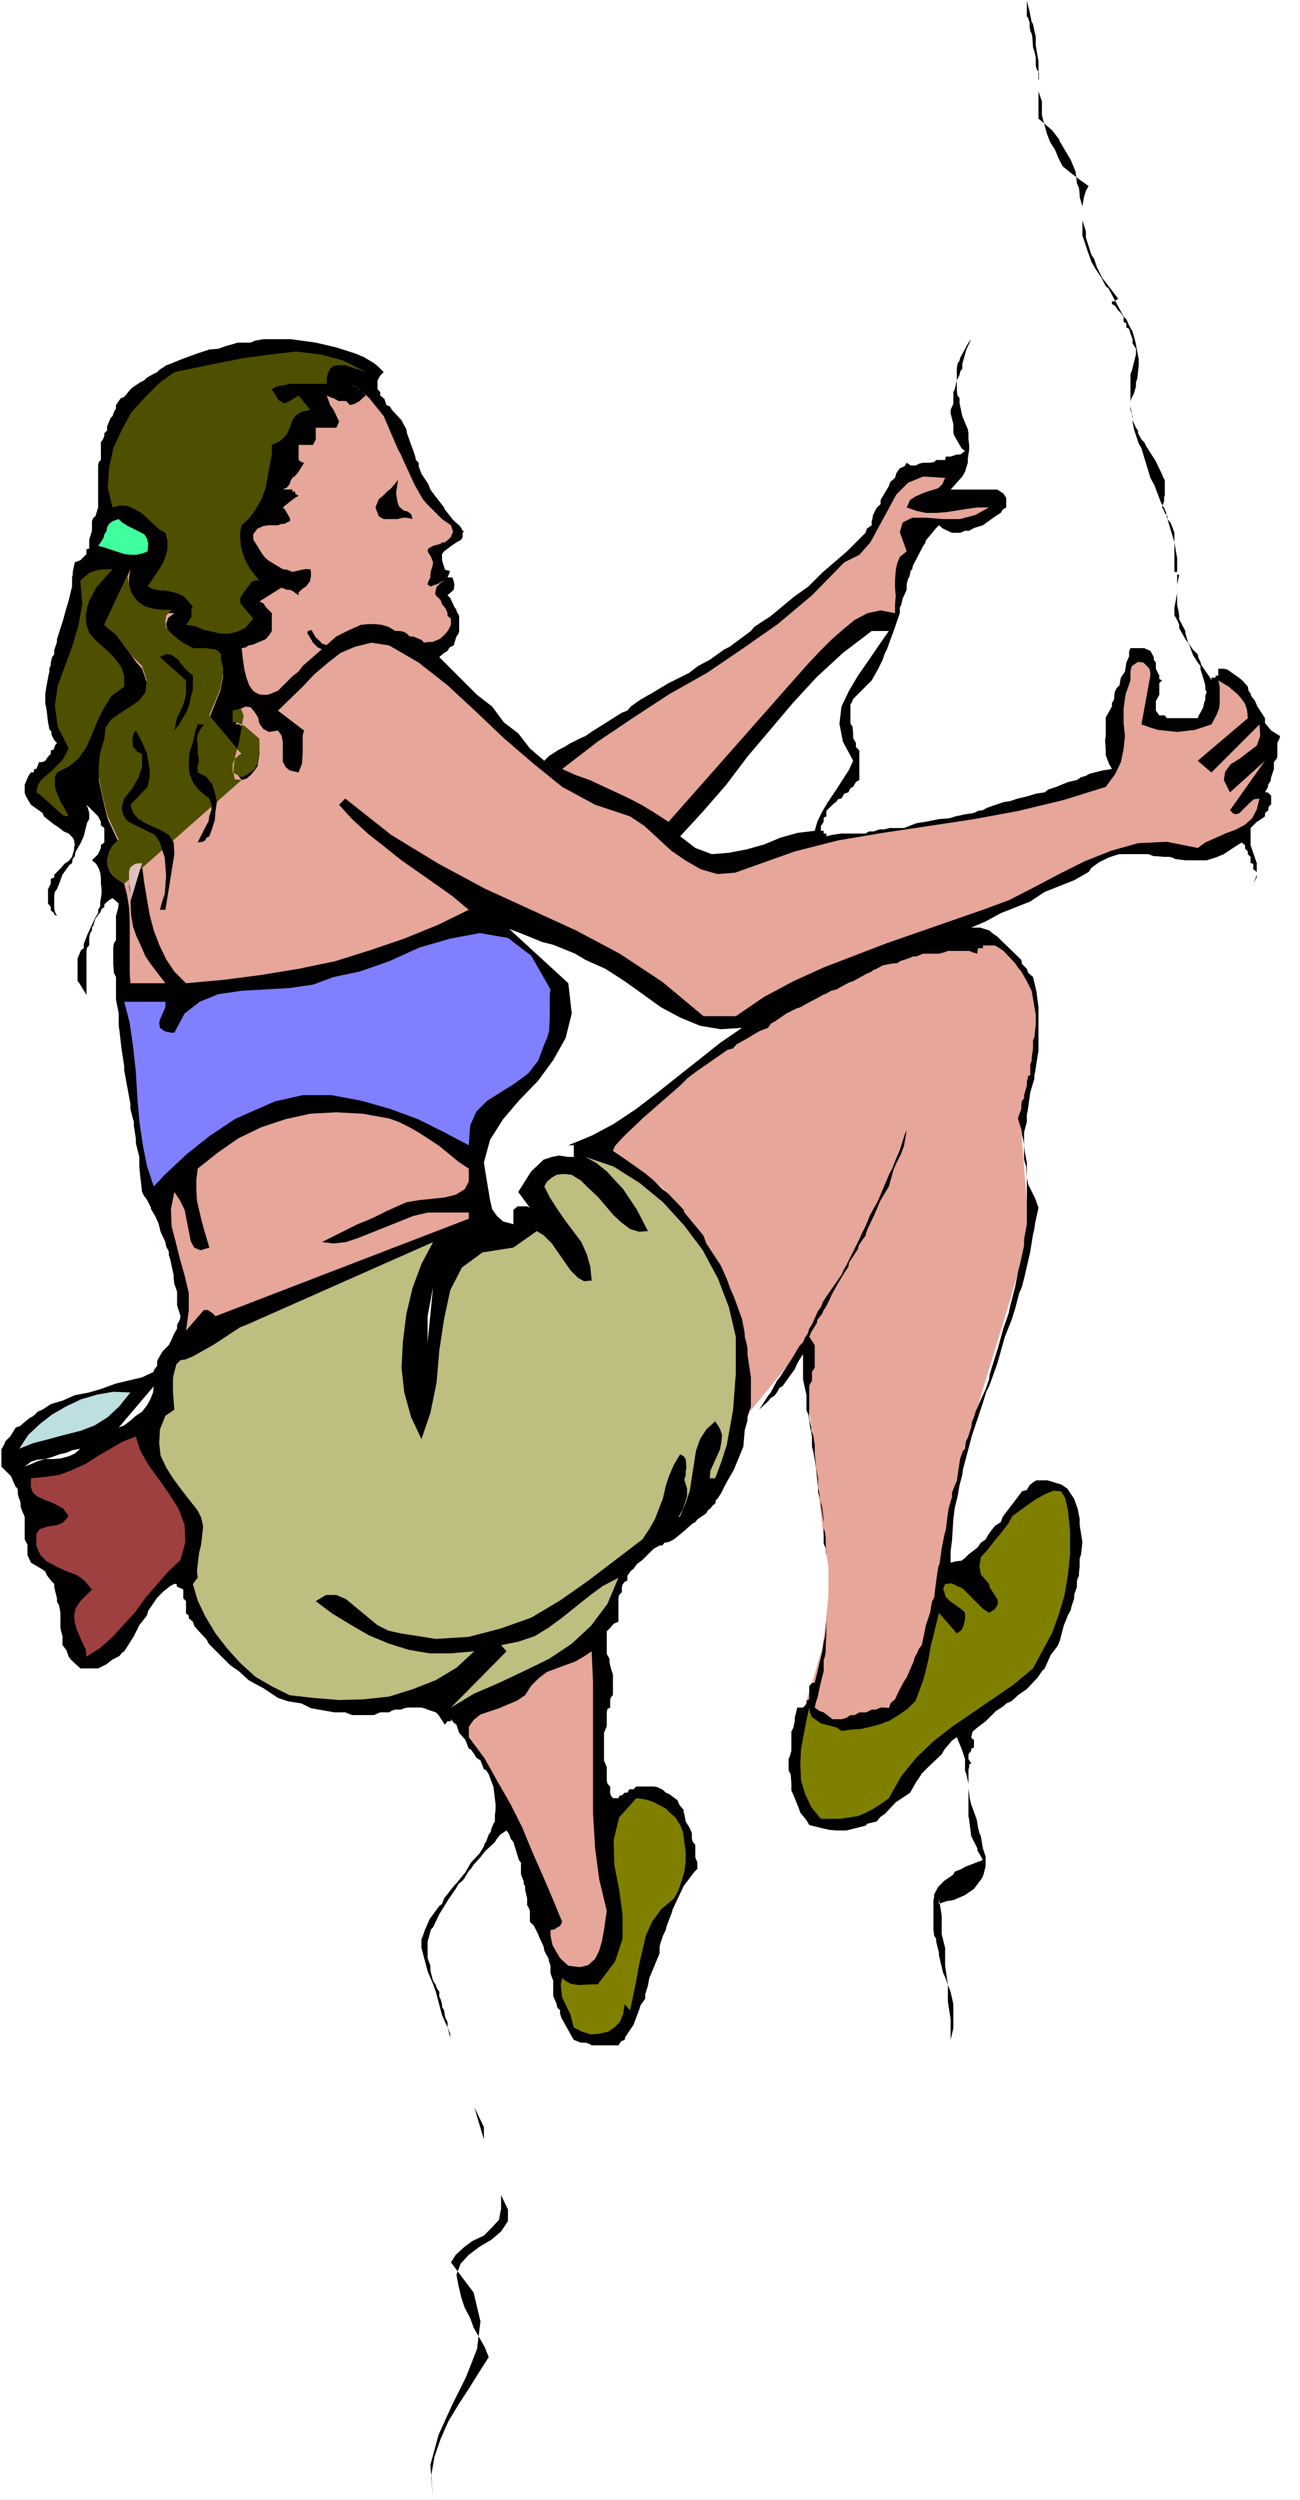 <?xml version="1.0" encoding="UTF-8" standalone="no"?>
<svg
   version="1.0"
   width="80.978mm"
   height="155.668mm"
   id="svg37"
   sodipodi:docname="Rock Climber 16.wmf"
   xmlns:inkscape="http://www.inkscape.org/namespaces/inkscape"
   xmlns:sodipodi="http://sodipodi.sourceforge.net/DTD/sodipodi-0.dtd"
   xmlns="http://www.w3.org/2000/svg"
   xmlns:svg="http://www.w3.org/2000/svg">
  <rect width="100%" height="100%" fill="#333333" stroke="none"/>
  <sodipodi:namedview
     id="namedview37"
     pagecolor="#ffffff"
     bordercolor="#000000"
     borderopacity="0.25"
     inkscape:showpageshadow="2"
     inkscape:pageopacity="0.0"
     inkscape:pagecheckerboard="0"
     inkscape:deskcolor="#d1d1d1"
     inkscape:document-units="mm" />
  <defs
     id="defs1">
    <pattern
       id="WMFhbasepattern"
       patternUnits="userSpaceOnUse"
       width="6"
       height="6"
       x="0"
       y="0" />
  </defs>
  <path
     style="fill:#ffffff;fill-opacity:1;fill-rule:evenodd;stroke:none"
     d="M 0,588.353 H 306.059 V 0 H 0 Z"
     id="path1" />
  <path
     style="fill:#e6a699;fill-opacity:1;fill-rule:evenodd;stroke:none"
     d="m 142.849,269.534 1.939,-2.101 5.817,-5.333 9.372,-7.756 11.635,-8.726 13.574,-9.211 15.028,-8.08 15.998,-6.14 15.836,-3.232 5.979,5.817 3.555,3.555 1.616,1.616 0.646,2.424 0.162,2.909 -0.162,7.756 -1.293,10.019 -0.646,2.747 -0.162,1.939 -1.131,5.494 -0.162,1.454 v 1.778 l 1.131,14.22 0.162,2.585 h 0.162 l 0.162,0.646 0.323,1.293 -0.323,2.585 -0.485,3.717 -1.293,5.656 -2.262,8.08 -6.625,21.653 -2.586,8.888 -2.101,6.948 -1.454,5.333 -2.101,7.595 v 0.485 l 2.101,-7.756 -0.485,1.939 -0.646,5.333 -2.909,16.644 -2.101,9.211 -2.424,8.726 -2.909,6.625 -3.07,4.04 -2.909,1.293 -2.909,1.131 -3.07,1.293 -3.717,0.323 -3.393,-0.162 -2.909,-1.454 -1.939,-3.07 1.131,-3.555 2.586,-8.888 0.808,-5.979 0.646,-6.302 v -6.787 l -1.293,-8.403 -1.454,-12.119 -0.808,-8.241 -0.97,-8.241 -0.646,-7.595 -0.323,-5.494 0.323,-2.747 -15.19,18.583 0.646,-6.464 -0.162,-7.272 -1.131,-9.049 -3.393,-10.342 -5.656,-10.827 -9.049,-10.988 z"
     id="path2" />
  <path
     style="fill:#000000;fill-opacity:1;fill-rule:evenodd;stroke:none"
     d="m 256.288,43.791 -0.646,1.131 -0.485,1.616 -0.323,1.939 v 6.948 l 1.293,3.878 0.808,2.262 0.808,1.454 1.616,2.424 0.97,1.939 0.646,0.485 1.293,2.424 2.262,4.201 0.646,0.646 0.646,1.454 0.808,1.454 0.646,2.262 0.808,4.201 v 0.646 0.808 l -0.323,3.07 -0.323,0.97 v 0.97 l -0.485,1.616 -0.485,0.97 -0.323,0.808 v 1.939 l 0.162,0.808 0.323,0.808 v 0.97 l 0.808,1.778 0.485,0.646 v 0.646 l 0.808,1.454 0.646,0.646 0.485,0.97 2.262,3.555 1.454,3.07 0.323,0.808 0.323,0.485 v 3.717 l -0.162,0.323 v 0.97 l -0.485,1.454 0.323,0.485 0.323,0.808 0.646,0.808 v 0.646 l 0.646,0.808 0.323,0.646 0.646,1.778 v 9.211 h 0.646 v 0.646 h 0.485 l -0.323,1.616 -0.162,0.808 v 4.686 l 0.323,1.454 0.162,1.131 v 0.808 l 1.454,2.747 v 0.485 l 0.646,2.262 1.131,1.616 1.131,1.131 0.162,0.808 0.485,0.97 0.162,0.646 0.646,0.97 0.323,0.485 1.131,1.616 0.323,0.646 v -0.646 h 0.97 v -0.485 h 0.646 v -1.616 h 1.293 l 0.808,0.162 2.747,1.939 0.97,0.808 1.131,1.293 0.162,0.97 0.485,0.646 0.162,0.646 0.808,0.97 0.646,1.454 1.778,2.747 v 1.131 l 1.454,1.778 2.101,1.293 -0.162,0.646 -0.485,0.97 v 3.232 l -0.162,0.485 -0.646,0.808 v 1.616 l -0.646,1.939 -0.162,0.97 -0.485,0.646 -0.162,0.808 -0.646,1.131 h 0.646 l 0.808,0.808 v 2.101 h -0.162 l -0.485,0.646 v 0.646 l -0.162,0.162 -0.646,0.485 v 0.808 l -1.131,0.808 -0.808,0.485 -0.808,0.808 -0.646,0.646 v 4.04 l 1.454,4.201 v 2.747 l -0.323,0.97 -0.485,1.131 0.808,-1.454 v -1.293 l -0.808,-0.646 v -0.808 -0.485 l -0.646,-0.162 v -1.454 l -0.646,-0.646 v -0.646 l -0.646,-0.646 v -0.808 l -0.808,-0.646 -2.262,1.454 -1.939,1.293 -1.939,0.808 -2.101,0.646 h -5.009 l -2.424,-0.323 -0.646,-0.323 -0.646,-0.162 h -1.131 l -2.101,-0.162 h -0.485 l -1.293,-0.485 h -6.787 l -0.646,0.162 -1.939,0.646 -2.262,1.131 -1.778,1.293 -0.646,0.97 -3.393,1.939 -6.949,2.747 -3.393,2.262 -6.949,2.747 -3.555,1.939 -3.393,1.454 h 2.101 l 2.101,0.646 0.97,0.808 0.97,0.646 0.97,0.97 4.686,4.525 0.162,0.97 1.131,1.131 0.323,0.97 1.131,0.97 0.808,3.393 0.485,3.717 v 6.948 0.646 2.747 l -0.162,0.808 -0.646,4.201 -0.162,0.646 v 0.808 l -0.97,3.232 -0.485,3.555 -0.162,0.97 -0.162,0.808 v 1.616 l -0.162,0.646 -0.485,1.778 v 5.656 0.808 l 0.485,1.616 0.162,2.585 0.323,1.616 1.616,3.232 0.808,2.262 -0.808,3.717 -0.162,1.293 -0.323,1.293 -0.646,4.04 -1.293,5.656 -0.323,1.293 -0.323,1.293 -0.646,1.454 -0.97,3.717 -0.808,2.585 -1.616,4.04 -1.778,6.302 -1.454,4.04 -0.485,1.293 -0.646,1.293 -0.808,2.585 -0.485,1.454 -2.101,6.302 -2.101,7.918 -0.162,1.293 -0.646,2.424 -0.485,2.747 -0.646,2.585 -0.323,2.585 -0.323,5.171 -0.162,1.131 -0.162,1.454 v 2.585 l 1.131,-0.323 1.454,-0.162 0.808,-0.646 0.808,-0.808 2.101,-1.616 0.808,-1.131 1.131,-0.808 0.646,-1.131 0.808,-1.131 0.808,-0.97 1.293,-0.808 0.485,-1.293 3.07,-4.04 1.454,-1.939 1.131,-0.323 0.646,-1.131 0.808,-0.646 0.808,-0.485 h 2.586 l 1.131,0.323 0.97,0.323 1.131,0.323 1.454,0.97 1.616,2.424 0.808,2.262 0.485,2.424 v 1.454 l 0.646,4.04 -0.323,2.909 -0.323,0.97 v 1.778 l -0.162,1.616 v 0.646 l -0.323,0.646 -0.162,0.646 v 1.293 l -0.646,1.939 v 0.808 l -0.646,1.939 -0.162,0.808 -0.646,1.131 -0.485,1.293 -0.485,1.131 -0.97,3.717 -0.485,1.131 -1.616,2.101 -1.454,3.232 -0.646,0.646 -0.97,1.454 -2.586,2.747 -2.101,1.454 -0.646,0.646 -0.97,0.808 -1.131,0.485 -0.646,0.646 -1.778,1.131 -2.424,2.424 -1.939,1.454 -1.131,0.97 -0.323,1.293 0.162,0.323 0.485,0.323 v 1.131 0.646 l -0.646,0.323 v 0.485 l -0.646,0.808 v 1.131 l 0.646,0.97 -0.485,0.323 v 0.646 l -0.162,0.485 v 4.525 l 0.162,1.131 0.162,1.293 0.323,1.293 1.293,3.555 0.323,1.939 0.323,1.293 0.323,0.646 0.485,2.909 0.646,1.939 v 1.616 0.646 l -0.485,1.939 -0.323,0.808 -1.939,2.585 -2.101,1.454 -2.586,1.131 -0.808,0.162 -0.97,0.162 -0.97,0.323 -0.808,0.323 v -1.293 l 0.646,4.04 v 4.363 l 0.808,3.232 v 4.201 l 0.646,4.363 v 4.04 l 0.646,4.201 v 4.848 l 0.646,-2.747 v -2.101 -0.97 -0.808 -1.778 l -0.646,-2.909 -0.646,-1.616 -0.485,-1.454 -0.646,-1.454 -0.97,-4.04 v -0.646 l -0.646,-2.585 v -0.646 l -0.485,-0.808 -0.162,-1.454 v -6.948 l 0.162,-0.646 v -0.646 l 0.97,-1.778 1.454,-1.454 1.454,-0.97 0.646,-0.485 0.323,-0.646 1.616,-0.646 0.808,-0.485 2.909,-1.131 1.293,-0.485 -0.808,-1.454 -0.485,-0.808 v -0.485 l -1.454,-2.909 -0.323,-2.585 -0.162,-1.293 -0.162,-0.808 v -7.595 l -0.485,-2.262 -0.323,-0.808 v -2.747 l -0.808,-2.424 -1.131,-2.747 -1.131,0.808 -1.778,2.101 -0.646,1.131 -3.232,3.07 -1.131,1.131 -0.323,0.323 -0.808,1.293 -0.485,0.646 -1.454,2.585 -3.393,2.262 -2.586,2.747 -0.97,0.646 -0.97,1.131 -2.101,0.485 -0.485,0.485 -4.525,1.131 h -1.939 -0.323 l -1.778,-0.162 -1.454,-0.323 -3.232,-0.808 -0.646,-1.131 -1.454,-1.778 -0.323,-0.97 -0.323,-0.808 -1.131,-2.747 -0.323,-0.646 v -1.616 l -0.162,-2.262 -0.485,-0.808 v -2.747 l 0.323,-0.808 0.323,-1.131 v -4.525 l 0.485,-0.97 0.162,-0.808 0.162,-0.646 v -0.97 l 0.323,-1.131 0.162,-0.808 0.162,-0.323 h 1.293 l 0.485,-0.485 0.323,-0.485 v -0.646 l 0.646,-0.323 v -0.323 -2.747 l 0.646,-0.808 h 0.646 l 0.323,-1.293 1.454,-6.14 0.323,-2.101 0.323,-1.293 0.162,-1.454 0.162,-2.424 v -3.717 -0.808 -9.695 l -0.162,-4.04 v -1.131 l -0.162,-1.293 -0.323,-1.131 v -2.101 l -0.323,-2.585 -0.485,-2.262 -0.485,-1.293 v -1.131 -2.262 l -0.485,-2.585 -0.646,-3.555 -0.323,-1.293 v -2.424 l -0.485,-2.424 -0.323,-2.585 -0.485,-1.131 v -1.131 -2.424 l -0.808,-3.717 v -5.979 l -1.293,2.101 -0.646,1.454 -2.909,4.04 -0.646,0.323 -0.646,1.131 -0.646,0.808 -0.808,0.485 -0.646,0.808 -2.101,1.939 0.646,-0.97 1.454,-2.262 0.646,-0.808 1.454,-2.747 0.646,-0.808 2.747,-4.201 1.939,-3.232 0.808,-0.808 0.485,-1.131 0.646,-0.97 0.323,-1.131 0.646,-0.97 1.454,-3.232 0.646,-0.808 0.485,-1.293 1.293,-1.939 2.586,-3.717 0.485,-0.646 0.485,-1.131 0.646,-1.131 0.485,-0.97 0.485,-0.97 1.616,-3.232 0.485,-0.97 0.485,-1.131 0.97,-1.939 0.485,-1.131 0.485,-1.293 0.97,-1.778 0.646,-1.131 0.485,-0.97 1.293,-3.07 0.485,-1.131 0.808,-1.939 0.646,-1.131 0.808,-2.101 0.97,-2.262 1.131,-3.555 0.485,-1.131 -0.323,1.939 -0.323,1.778 -0.646,1.778 -1.131,2.262 -0.646,1.454 -1.131,4.04 -1.939,3.232 -0.646,1.454 -0.323,0.808 -0.646,1.454 -1.454,3.07 -0.323,0.808 -0.162,0.808 -0.646,0.808 -0.97,1.454 -0.162,0.808 -2.101,3.232 -0.162,0.97 -0.97,1.454 -1.454,2.424 -1.616,2.909 -0.323,0.808 -0.97,1.939 -0.485,0.646 -0.323,0.808 -0.485,0.646 -0.646,0.808 -0.162,0.808 -1.293,2.101 -0.485,1.131 1.293,1.939 v 4.201 1.131 l -0.646,0.97 v 2.101 l -0.646,1.131 v 7.756 l 0.162,0.808 0.323,1.293 v 0.808 l 0.485,1.131 0.162,1.131 0.162,0.97 v 2.101 l 0.808,7.918 0.646,3.393 v 0.97 l 0.646,3.878 v 5.009 l 0.485,1.131 v 0.97 l 0.162,1.131 v 17.937 l -0.162,2.909 v 1.293 l -0.162,1.131 -0.323,0.97 v 2.585 l -0.808,3.232 -0.646,3.07 -0.323,0.808 -0.323,1.454 1.131,0.808 0.97,0.323 2.101,1.616 h 2.101 l 1.131,-0.323 0.97,-0.646 h 0.97 l 1.131,-0.646 h 1.616 l 1.293,-0.646 h 0.97 l 1.131,-0.485 h 1.939 l 0.485,-1.131 0.97,-0.808 0.808,-1.778 1.293,-2.424 0.646,-0.97 1.616,-3.717 0.323,-1.131 0.485,-0.808 0.485,-1.131 0.646,-0.808 0.97,-4.686 0.97,-2.909 0.485,-2.747 0.485,-0.808 0.485,-4.04 0.485,-3.232 0.323,-0.808 0.485,-3.555 0.646,-3.232 0.323,-1.131 0.485,-3.878 0.162,-1.131 0.808,-2.747 v -0.97 l 1.131,-2.909 0.485,-3.07 0.162,-1.131 0.162,-0.97 0.646,-1.778 0.485,-0.485 0.162,-1.616 0.485,-0.97 0.808,-2.424 0.162,-1.293 0.485,-1.131 0.323,-1.131 0.97,-2.262 1.454,-3.232 0.808,-2.262 0.162,-1.293 1.939,-6.14 1.293,-4.686 0.808,-2.262 0.485,-1.454 0.162,-0.97 1.293,-5.009 0.646,-3.393 0.323,-1.293 0.323,-1.293 0.808,-3.717 v -1.454 l 0.646,-3.555 v -3.555 -2.585 -8.403 l -0.485,-2.585 -0.323,-2.585 -0.323,-1.293 -0.162,-1.293 -0.808,-2.585 0.162,-0.485 0.646,-1.778 v -0.97 l 0.162,-0.97 0.485,-0.485 v -0.808 l 0.646,-2.262 v -0.808 l 0.323,-1.454 0.485,-0.162 v -1.778 -0.808 l 0.323,-0.808 v -0.646 l 0.323,-2.262 v -1.293 -0.646 l 0.323,-0.646 0.323,-3.07 v -0.485 -1.939 l -0.162,-0.808 -0.808,-4.686 -1.131,-2.262 -1.293,-2.262 -0.808,-0.97 -0.646,-0.97 -2.747,-2.909 -1.454,-0.97 -0.646,-0.323 h -2.747 v 0.646 h -1.131 l -0.162,0.646 v 0.646 l -1.131,-0.323 -0.808,-0.323 h -5.009 l -0.808,0.323 -1.293,0.323 h -3.717 l -1.616,0.646 h -0.808 l -0.646,0.323 -2.424,0.808 -0.646,0.485 h -0.808 l -2.586,0.485 -1.454,0.808 -0.808,0.323 -0.323,0.323 -1.131,0.485 -3.232,1.778 -0.97,0.323 -2.101,1.131 -0.808,0.485 -1.293,0.323 -1.131,0.646 -0.808,0.323 -1.131,0.646 -3.07,1.616 -1.131,0.646 -0.97,0.323 -2.262,1.131 -2.586,1.778 -1.131,0.646 -0.646,0.97 -2.101,0.808 -3.232,1.939 -2.101,1.131 -0.808,0.97 -1.293,0.323 -7.433,5.171 -1.939,1.454 -0.808,0.808 -0.97,0.97 -8.888,7.756 -0.808,0.808 -2.586,2.424 -1.454,1.454 -1.616,1.778 -0.485,1.131 2.101,1.454 5.494,3.878 1.939,1.616 2.101,2.101 1.454,1.131 3.555,3.717 0.162,0.646 3.232,3.878 1.293,1.616 0.646,1.778 3.393,5.171 1.454,3.232 0.808,2.262 0.808,1.778 1.939,5.333 0.646,3.393 v 0.808 l 0.485,1.778 0.162,0.97 v 1.454 l 0.808,5.332 v 6.948 l -0.323,0.808 -0.485,1.616 v 0.808 l -0.646,2.262 -0.323,3.878 -2.262,5.494 -1.778,3.07 -1.131,2.262 -0.808,1.293 -0.485,0.485 -0.162,0.808 -0.646,0.485 -0.485,0.646 -0.646,0.485 -0.323,0.646 -2.101,1.454 -0.485,0.646 -0.646,0.323 -1.293,1.131 -0.323,0.323 -2.747,2.262 -1.293,0.646 -0.97,0.162 -0.485,0.646 h -0.646 l -1.454,0.808 -2.586,2.585 -1.293,0.97 -0.808,1.131 -0.646,0.485 -0.808,1.131 v 1.131 l -0.646,0.323 -0.485,0.646 -0.162,0.646 v 1.131 l -0.646,0.646 -0.162,0.808 v 5.494 l -1.131,0.485 -0.808,0.97 -0.808,0.808 v 5.332 l 0.646,1.131 v 0.646 l 0.162,0.97 0.323,1.131 0.323,0.97 v 1.131 0.808 2.909 l -0.485,0.485 -0.162,0.646 v 1.778 l -0.646,0.323 -0.162,0.808 v 1.616 0.808 0.808 l -0.646,1.616 v 6.464 l 0.646,1.616 v 3.07 l 0.162,0.808 0.646,0.646 v 1.616 l 0.162,0.485 0.485,0.646 h 1.293 l 0.323,-0.646 h 0.485 l 0.646,-0.646 h 0.646 l 0.485,-0.808 h 0.97 l 0.646,-0.646 h 4.201 l 0.808,0.162 1.293,0.646 0.646,0.646 0.808,0.323 1.293,0.97 0.646,0.485 0.485,1.131 0.97,1.131 v 0.646 l 0.162,0.323 0.323,1.778 0.808,1.293 0.162,0.323 0.485,1.131 v 1.293 l 0.162,0.646 0.646,0.808 v 2.909 l 0.162,0.485 0.323,0.646 v 0.646 0.97 l -0.808,0.808 -2.424,3.232 -2.586,5.494 -0.162,0.646 -1.293,3.393 -0.162,0.808 -0.646,1.293 -0.646,1.939 -0.162,0.808 v 1.454 l -0.808,1.939 -1.616,3.878 -0.323,1.778 -0.646,2.101 v 0.97 l -1.131,1.616 -0.162,0.646 -1.454,3.878 -1.939,2.909 -0.162,0.646 -0.808,0.323 -0.646,0.97 h -6.302 l -0.485,-0.323 -0.97,-0.323 h -1.131 l -1.616,-0.646 -0.485,-0.808 -2.424,-4.363 -0.323,-0.97 v -0.808 l -0.646,-0.646 -0.162,-0.808 -0.808,-1.939 v -3.555 l -0.646,-1.778 v -1.778 l -0.323,-0.97 -0.162,-0.808 -0.485,-0.808 -0.485,-0.97 -0.162,-0.97 -1.131,-2.424 -0.162,-0.485 -0.97,-1.939 -0.97,-0.97 v -2.585 l -0.323,-0.808 -0.323,-0.485 v -1.616 l -0.485,-2.101 v -0.808 l -0.323,-0.485 v -0.646 l -0.646,-1.616 v -2.747 l -0.485,-0.646 -1.293,-4.201 -0.646,-0.808 -0.323,-0.97 -0.646,-0.97 -1.454,0.97 -0.808,0.97 -0.485,0.808 -2.262,2.101 -1.131,1.454 -1.616,1.778 -0.646,0.97 -0.485,0.485 -0.97,1.616 -0.485,0.646 -0.97,0.808 -0.646,1.131 -1.778,2.585 -2.101,3.393 -1.454,3.07 -0.485,0.485 -0.808,2.909 v 3.878 l 0.646,1.778 v 0.97 l 0.162,0.808 0.485,1.778 0.646,0.97 0.162,0.646 0.646,0.97 v 1.131 l 0.323,0.646 0.323,1.131 v 0.646 l 0.485,0.808 0.162,1.131 0.162,0.646 0.485,0.97 v 0.646 0.646 l 0.646,1.454 v 0.646 l 0.162,0.808 -0.808,-2.909 -1.293,-2.909 -1.454,-5.494 -0.646,-1.778 -1.293,-3.07 -1.454,-5.494 v -1.454 -0.646 l 0.323,-0.646 0.485,-1.454 1.131,-2.585 2.262,-3.07 0.646,-0.485 0.485,-1.293 2.424,-3.07 0.485,-0.485 2.101,-2.585 1.293,-2.262 2.101,-2.262 0.97,-1.616 0.162,-0.646 0.323,-0.323 0.646,-1.778 0.485,-0.646 0.162,-0.808 0.162,-0.323 0.323,-0.808 0.323,-0.485 v -1.454 l 0.162,-1.293 v -1.293 l -0.485,-4.04 -1.131,-3.07 -0.646,-0.97 -0.485,-0.162 -0.808,-2.101 -0.97,-0.646 -0.485,-0.808 -0.808,-1.131 -0.485,-0.162 -0.808,-2.101 -1.454,-1.616 -0.646,-1.939 -0.646,-0.485 -0.646,-0.808 v 0.485 h -0.808 l -0.646,0.808 -1.454,-2.262 -0.646,-0.646 -1.939,-0.646 -0.808,-0.323 -0.646,-0.162 h -3.232 l -0.808,0.162 -0.808,0.323 h -1.454 l -0.808,0.323 -0.485,0.323 h -2.101 l -0.808,0.323 -0.646,0.323 h -3.393 -1.778 l -1.616,-0.646 h -2.586 l -5.494,-0.97 -2.262,-1.131 -3.07,-0.485 -2.424,-0.808 -3.393,-2.262 -2.424,-1.293 -1.131,-0.646 -2.262,-2.101 -0.97,-0.646 -1.131,-0.808 -4.04,-4.04 -0.97,-0.97 -0.485,-0.97 -2.101,-2.262 -0.808,-0.97 -0.323,-0.97 -0.97,-0.808 v -0.646 l -0.646,-0.485 v -2.909 l -0.646,-0.646 v -2.101 l -1.454,-0.646 -0.162,-0.646 h -0.485 l -0.97,0.485 -1.616,1.293 -1.454,1.454 -2.101,3.07 -0.323,1.131 -1.778,2.262 -1.293,2.585 -1.616,2.585 -0.646,0.97 -0.646,0.485 -0.485,0.646 -1.616,0.808 -1.454,1.131 -1.939,0.97 h -4.201 l -2.101,-1.939 -0.646,-0.808 -0.485,-1.454 -0.97,-1.293 v -0.97 -1.131 l -0.323,-1.131 -0.162,-0.808 v -3.555 l -0.323,-1.778 -0.485,-0.808 v -0.808 l -0.485,-1.939 -0.162,-0.808 v -0.646 l -0.646,-0.646 -1.131,-1.454 -0.323,-0.808 -0.646,-0.485 -2.747,-1.616 -0.808,-1.778 v -2.424 L 6.141,362.934 5.817,362.287 v -3.393 -1.939 l -0.646,-1.454 -0.323,-0.97 v -0.646 l -0.162,-0.808 -0.162,-0.323 -0.323,-1.131 v -0.808 L 4.04,350.168 3.717,350.006 2.586,347.421 0.323,345.159 v -4.04 l 0.646,-1.131 0.323,-0.808 1.131,-1.131 1.293,-2.101 0.97,-0.323 2.101,-1.778 1.131,-0.646 0.97,-0.97 1.131,-0.485 1.939,-1.293 2.747,-0.808 2.909,-1.293 3.393,-0.646 2.747,-0.808 3.555,-1.293 2.747,-0.646 3.393,-0.808 2.747,-1.293 v -0.323 l 0.808,-1.131 v -1.131 l 0.808,-1.454 0.485,-0.808 1.454,-1.454 0.646,-1.293 0.485,-1.131 0.162,-0.323 0.646,-1.131 v -0.808 l 0.646,-1.293 0.162,-0.808 -0.808,-2.585 v -3.232 l -0.646,-1.778 -0.162,-1.293 v -0.808 l -0.646,-2.909 -0.162,-0.808 -0.323,-0.97 v -0.808 l -0.646,-1.293 -0.162,-0.97 -1.131,-2.424 -0.485,-1.939 -0.808,-1.778 -0.97,-1.616 v -0.323 l -0.97,-1.939 -0.646,-0.808 -0.485,-0.97 -0.485,-4.201 -0.162,-1.939 v -2.101 l -0.808,-3.232 v -0.97 l -0.485,-3.232 v -0.808 l -0.323,-1.131 -0.485,-1.939 v -1.131 l -1.454,-7.918 v -0.97 l -0.646,-4.201 -0.485,-4.201 -0.162,-1.131 v -1.131 -1.778 l -0.646,-3.232 v -5.333 l -0.485,-0.97 -0.162,-2.262 v -2.424 -1.293 l 0.162,-0.97 0.485,-0.808 v -5.656 l 0.485,-1.778 0.162,-1.131 -1.454,-1.293 -0.808,0.485 -1.131,0.97 v 0.646 l -0.646,0.485 -0.323,0.808 -0.646,0.808 -0.485,0.646 -0.485,1.616 -0.323,0.485 v 0.646 l -0.485,0.808 -0.162,0.97 v 1.778 l -0.485,0.485 -0.162,0.808 v 10.342 l -1.778,-2.909 -0.323,-0.323 v -5.333 l 0.808,-1.939 0.646,-0.485 v -0.97 l 0.808,-2.101 1.939,-4.201 0.646,-0.97 v -0.808 l 0.485,-0.808 v -0.97 l 0.323,-1.939 v -1.131 l -0.162,-1.293 v -1.454 l -0.162,-1.131 -0.323,-0.97 -0.646,-1.131 -0.97,-0.808 1.454,-1.454 0.646,-1.454 v -0.646 l 0.808,-0.646 v -3.393 l -0.808,-0.646 v -0.808 l -0.646,-1.293 -2.101,-2.101 -0.646,-0.646 0.323,0.808 0.323,1.131 v 0.808 0.646 l -0.485,0.808 -0.808,3.232 -0.646,1.454 -1.293,2.262 -0.162,0.97 -0.485,0.646 -0.162,0.97 -0.646,0.485 -1.616,2.262 -0.646,1.778 -0.646,1.616 -0.485,0.646 -0.162,0.808 v 3.07 l 0.162,0.808 0.485,0.97 -0.646,-0.323 v -0.323 l -0.808,-0.646 v -0.808 l -0.646,-0.808 v -3.393 l 0.646,-1.293 v -1.131 l 0.808,-0.323 v -0.646 l 1.616,-1.616 0.808,-0.97 0.97,-0.646 0.808,-0.97 0.485,-1.778 v -0.646 l 0.162,-0.323 -0.162,-1.131 -0.323,-0.646 -0.97,-0.97 -1.131,-0.485 -1.454,-1.131 -0.808,-0.485 -2.424,-1.939 -0.323,-0.808 -1.616,-1.131 -1.131,-0.808 -1.131,-1.939 -0.323,-0.808 v -1.939 l 0.808,-1.939 0.646,-0.97 h 0.646 l 0.162,-0.808 h 0.485 l 0.646,-1.616 H 10.019 l 0.646,-0.323 0.323,-0.485 0.323,-0.485 0.646,-0.646 v -0.808 l 0.646,-0.162 0.323,-0.97 0.485,-0.646 -0.646,-0.646 -0.646,-1.293 v -0.646 l -0.485,-0.646 -0.323,-1.616 -0.323,-2.747 -0.162,-0.97 -0.162,-0.646 v -2.424 l 0.323,-1.939 0.485,-2.585 0.162,-0.646 v -0.808 l 0.323,-0.646 v -0.646 l 0.323,-1.293 0.485,-0.646 v -0.97 l 0.646,-1.939 v -0.646 l 1.454,-4.525 0.646,-2.424 0.646,-2.101 0.162,-0.646 0.646,-2.747 v -1.454 -0.646 l 0.162,-0.646 v -0.646 l 0.485,-2.262 1.293,-0.485 1.454,-1.454 v -1.131 l 0.646,-0.162 v -2.101 l 0.646,-2.101 v -2.262 l 0.323,-0.808 0.485,-0.323 0.646,-2.101 v -9.857 l 0.162,-0.808 0.485,-0.485 v -4.201 l 0.485,-0.646 0.323,-0.808 V 101.964 l 0.646,-0.646 v -0.97 l 0.808,-1.939 0.485,-0.485 0.323,-0.97 0.485,-0.808 V 95.339 l 0.646,-0.97 0.485,-0.646 0.808,-0.323 0.808,-0.97 0.646,-0.808 0.808,-0.646 1.454,-0.97 0.97,-0.485 0.646,-0.646 1.454,-0.808 0.97,-0.485 0.646,-0.646 0.808,-0.485 0.646,-0.485 0.97,-0.323 2.747,-1.131 3.555,-1.293 2.909,-0.97 2.101,-0.162 1.778,-0.646 1.778,-0.485 0.97,-0.323 h 3.07 l 1.131,-0.485 1.939,-0.323 h 6.464 l 5.817,0.808 4.848,1.131 4.525,1.454 1.939,0.808 2.424,1.454 0.808,0.646 1.454,1.454 -0.808,0.808 -0.646,1.131 v 2.101 l 0.646,0.646 v 0.808 l 0.97,0.808 0.485,1.454 0.808,0.323 0.485,0.808 2.262,2.424 0.485,0.97 0.646,1.131 0.162,0.97 0.97,2.747 0.323,0.808 0.646,1.939 0.162,0.808 0.646,0.646 v 0.808 l 0.646,1.778 1.616,2.424 0.485,1.293 1.454,1.939 1.778,2.262 0.162,0.485 1.939,2.424 0.646,0.646 0.808,0.646 0.485,0.646 0.323,0.646 0.323,0.162 -0.323,0.323 v 0.97 l -0.323,0.646 -1.131,0.646 -0.97,0.646 -1.939,1.454 -0.485,0.646 v 1.454 l 0.646,2.101 0.162,0.162 0.646,0.162 h 0.323 v 0.485 l -0.485,1.131 h 1.131 l 0.323,0.808 0.162,0.97 -0.162,1.131 -1.454,1.293 0.646,0.646 0.97,2.101 0.485,0.646 v 0.323 l 0.646,1.131 v 3.555 l -0.162,0.646 -0.485,0.646 -0.646,2.101 -0.97,0.485 -0.485,0.808 -0.808,0.485 -1.131,0.97 8.888,8.888 3.555,2.747 2.747,3.717 3.393,2.585 2.747,3.555 3.393,2.909 1.131,-1.131 2.262,-1.454 1.293,-0.646 1.293,-0.808 2.586,-1.293 1.131,-0.485 1.131,-0.808 7.433,-4.686 1.293,-0.485 0.808,-0.97 2.262,-1.616 2.586,-1.454 4.04,-2.424 2.586,-1.293 0.97,-0.485 1.293,-0.646 2.101,-1.616 2.747,-1.454 3.393,-2.424 1.293,-0.646 5.009,-3.717 0.808,-0.97 2.424,-1.616 1.293,-0.808 5.656,-4.686 1.131,-0.808 2.262,-1.616 3.232,-3.232 5.817,-5.009 1.131,-1.131 0.97,-0.97 1.131,-1.131 1.131,-1.131 0.323,-0.97 1.131,-0.808 v -0.97 l 0.162,-0.485 0.162,-0.97 0.808,-1.616 0.97,-0.97 v -0.97 l 1.939,-3.232 0.323,-0.97 1.131,-0.97 0.323,-1.131 0.808,-1.131 1.131,-0.485 0.485,-0.808 0.97,0.646 h 1.131 l 0.97,-0.485 0.808,-0.162 h 1.616 l 0.97,-0.162 0.485,-0.485 h 2.101 l 0.162,-0.808 h 1.131 l 1.454,-0.485 h 0.808 l 1.131,-0.808 -0.808,-0.646 -1.778,-3.07 -0.162,-0.646 v -1.939 l -0.646,-2.585 v -0.808 l 0.646,-1.454 V 93.884 93.076 92.269 l 0.323,-0.646 0.485,-2.101 0.646,-1.293 0.162,-0.808 0.485,-0.646 v -1.131 l 0.97,-3.393 1.131,-2.424 -0.646,0.808 -1.939,3.555 -0.162,0.646 -0.485,0.808 -0.162,1.131 v 5.009 l 0.162,1.293 0.485,0.646 v 1.131 l 0.646,3.07 0.808,1.939 0.485,1.131 0.162,0.97 v 1.454 l 0.162,1.293 v 1.131 l -0.323,2.101 v 0.97 l -0.646,2.101 -0.646,1.131 -2.747,3.07 h 10.988 l 1.454,0.97 0.646,0.97 v 2.262 l -0.808,0.485 -0.485,0.808 -1.293,0.808 -2.909,2.101 -2.101,0.646 -1.131,0.646 h -0.97 l -1.131,0.485 h -0.808 -1.131 l -2.101,-0.97 -0.97,-0.808 -0.646,0.646 -2.424,2.909 -0.162,0.646 -0.485,0.646 -0.323,0.646 -2.101,4.04 -0.162,0.808 -0.323,0.323 -0.162,0.646 -0.162,0.808 -0.323,0.485 -0.162,0.646 -0.162,0.646 v 1.293 l -0.97,2.101 -0.162,0.808 -0.162,0.646 -0.323,0.646 v 1.293 l -1.454,4.201 -0.97,2.585 -0.485,1.454 -0.646,1.293 -0.485,1.454 -1.131,2.262 -1.454,2.585 -4.363,4.363 -0.323,0.808 -0.323,0.485 v 4.525 l 0.485,0.646 0.162,1.616 v 1.131 l 0.646,1.131 v 0.97 l 0.808,0.808 v 6.948 l -0.808,0.485 -0.646,1.131 -0.646,0.323 -0.485,0.97 -0.97,0.323 -0.646,1.131 -0.808,0.162 -0.323,0.485 -0.97,0.808 -0.646,0.646 -0.808,0.808 v 1.293 l -0.646,0.323 v 0.97 l -0.646,0.97 v 1.131 h 0.646 v 0.646 h 0.646 v 0.646 l 1.293,-0.323 2.262,-0.323 h 5.656 l 0.808,-0.485 h 1.131 l 1.293,-0.485 h 1.131 l 1.293,-0.323 h 0.97 2.424 l 2.909,-1.131 0.97,-0.162 1.131,-0.162 3.232,-0.646 2.101,-0.162 0.808,-0.162 0.97,-0.323 2.262,-0.485 2.101,-0.323 0.97,-0.485 1.131,-0.162 0.808,-0.485 1.293,-0.485 1.939,-0.646 0.97,-0.323 1.293,-0.162 1.939,-0.646 2.101,-0.485 2.101,-0.646 2.101,-0.323 0.808,-0.646 1.939,-0.646 2.747,-1.131 2.101,-0.485 0.97,-0.646 1.131,-0.323 0.808,-0.485 3.232,-0.808 2.101,-0.323 -0.646,-1.131 -0.808,-2.101 v -1.131 l -0.162,-2.424 0.162,-0.97 v -4.363 l 0.808,-1.454 0.646,-1.131 v -0.808 l 0.485,-0.808 0.162,-1.778 0.485,-0.97 0.646,-0.646 0.162,-0.97 0.162,-0.808 0.97,-1.454 0.323,-2.101 0.646,-1.454 v -1.131 l 0.323,-0.808 h 3.232 l 1.454,0.646 0.808,1.454 v 0.646 l 0.485,0.646 v 1.454 l 0.485,0.97 0.323,0.646 v 0.808 l 0.646,0.323 -0.646,0.646 v 2.747 l -0.808,1.454 v 2.262 l 0.808,1.131 h 1.293 l 0.485,0.646 h 1.293 5.979 l 0.323,-0.808 0.485,-0.808 0.485,-0.97 0.162,-0.808 0.323,-0.97 v -0.808 l 0.323,-0.97 -0.323,-0.646 v -0.808 l -0.162,-0.808 -0.162,-0.485 -0.485,-1.616 -0.323,-0.97 v -0.808 l -0.646,-0.808 -1.131,-1.778 -0.808,-2.262 -0.485,-0.808 -0.485,-0.646 -1.454,-2.585 v -0.808 l -0.323,-0.808 -0.808,-1.454 v -1.778 l 0.646,-3.393 v -3.555 -0.808 -1.131 -2.747 l -0.646,-3.717 -1.778,-5.979 -0.162,-0.97 -0.323,-0.808 -0.97,-1.778 -1.454,-3.878 -0.97,-1.778 -1.616,-5.333 -0.485,-1.616 -0.646,-1.131 -1.131,-3.393 -0.323,-1.778 v -0.646 l -0.162,-0.97 -0.323,-2.101 v -6.625 -0.808 l 0.323,-0.808 0.485,-1.939 0.485,-1.939 v -1.293 l -0.808,-1.293 v -0.97 l -0.485,-1.293 -0.323,-1.131 -0.646,-0.323 v -0.97 l -0.646,-0.323 v -1.131 l -0.646,-0.97 -0.646,-0.646 -0.808,-1.131 -0.646,-0.323 v -0.646 h 0.646 l 0.808,-0.646 -3.717,-4.848 -1.293,-2.585 -0.646,-1.939 -0.646,-0.97 -1.293,-4.04 v -0.485 -0.97 l -0.808,-2.585 v -3.232 l -0.646,-2.262 v -0.646 l -0.162,-1.454 -0.485,-1.131 -0.162,-1.454 -0.162,-1.293 -1.131,-2.747 -2.586,-4.363 -0.162,-0.485 -1.616,-2.101 -2.586,-2.262 -0.646,-0.485 V 16.967 l -0.485,-0.808 -0.162,-0.808 v -1.939 l -0.323,-1.293 -0.323,-0.97 -0.162,-2.424 -0.162,-0.808 -0.323,-0.646 -0.162,-1.131 V 5.333 L 242.068,4.201 241.745,3.878 V 0.162 l 0.646,2.585 0.485,2.424 0.323,0.485 0.323,1.616 0.162,0.646 0.162,0.808 v 1.939 l 0.485,2.909 0.162,0.808 v 2.424 0.808 3.878 l 0.808,2.424 v 3.232 l 1.131,4.201 0.808,2.101 1.131,1.778 0.808,1.939 0.97,1.939 1.778,1.454 2.101,1.616 z"
     id="path3" />
  <path
     style="fill:#4f4f00;fill-opacity:1;fill-rule:evenodd;stroke:none"
     d="M 86.13,87.582 81.282,85.966 h -1.939 l -0.808,0.162 -0.808,0.646 -0.485,0.97 -0.323,1.293 v 1.293 h -5.009 -3.555 l -1.454,0.323 -1.778,0.323 -1.131,0.646 1.616,2.585 0.485,0.162 0.485,0.485 h 0.646 l 0.97,-0.485 2.101,-1.293 2.747,3.393 -2.101,0.485 -1.293,0.808 -0.808,1.131 -0.485,1.454 -0.646,1.454 -0.646,0.97 -1.293,1.131 -1.778,0.808 v 2.262 l -0.485,2.424 -0.485,2.747 -0.485,2.747 -0.97,2.585 -1.293,2.262 -1.454,2.101 -1.939,1.778 -0.323,1.454 v 1.616 l 0.162,1.778 0.485,1.939 0.646,1.616 0.97,1.778 1.131,1.454 1.131,1.454 -0.808,-0.162 -0.97,0.323 -1.939,2.585 -0.808,1.293 v 0.808 l 0.162,0.646 1.131,1.293 1.131,1.293 0.646,0.808 -1.778,2.101 -1.939,0.97 -1.939,0.485 h -1.939 l -4.201,-0.97 -1.939,-0.808 -2.101,-0.323 0.646,-0.808 0.646,-1.131 v -1.939 l 0.323,-0.323 -1.131,-1.454 -1.131,-1.131 -1.454,-0.646 -2.747,-0.646 h -1.293 l -1.616,-0.323 -1.293,-0.646 2.747,-4.04 0.808,-1.293 0.646,-1.616 0.485,-1.778 v -1.939 l -0.485,-1.939 -1.454,-0.808 -4.201,-3.878 -1.778,-0.97 -1.454,-0.646 -1.616,-0.162 -1.939,0.485 -1.131,-4.686 0.323,-4.686 0.97,-4.525 1.939,-4.201 2.262,-4.201 3.232,-3.555 3.393,-3.393 3.555,-2.585 10.988,-2.262 5.817,-1.131 6.141,-0.808 5.656,-0.646 5.656,0.646 5.494,1.454 z"
     id="path4" />
  <path
     style="fill:#e6a699;fill-opacity:1;fill-rule:evenodd;stroke:none"
     d="m 106.167,123.617 0.485,1.454 -0.485,1.293 -0.646,0.646 -0.808,0.646 h -0.646 l -0.323,0.323 -1.778,0.485 -1.131,0.646 -0.162,0.646 0.808,1.293 0.485,1.293 -0.162,0.97 -0.323,0.97 -0.162,0.97 v 0.646 l -0.485,0.97 -0.162,0.646 0.162,0.162 0.485,0.323 h 0.162 l 0.808,-0.323 0.97,-0.323 0.646,-0.485 0.808,-0.162 -0.808,0.323 -1.131,1.131 -0.162,0.646 -0.162,0.808 0.162,0.485 1.131,1.131 0.323,0.97 0.808,0.97 0.485,1.131 v 0.646 l 0.808,0.646 v 1.454 l -0.646,1.293 -0.646,0.808 -0.646,0.646 -0.808,0.646 -1.616,0.646 h -0.97 l -0.97,0.162 -0.646,-0.646 -1.939,-0.808 h -0.808 l -0.646,-0.646 -0.808,-0.485 -1.131,-0.162 h -0.808 l -1.616,-0.97 -1.616,-0.485 -1.616,-0.162 h -1.454 l -1.778,0.162 -1.454,0.646 -1.454,0.646 -2.909,1.454 -2.747,2.424 -5.171,4.525 -0.97,1.293 -1.454,1.131 -3.393,3.393 -1.939,0.808 -0.808,0.162 h -0.97 l -0.808,-0.162 -0.97,-0.485 -0.646,-0.646 -0.646,-0.97 -0.646,-1.778 -0.485,-1.939 -0.323,-2.262 -0.323,-2.747 0.97,-0.162 0.646,-0.485 0.97,-0.162 1.939,-0.808 1.131,-0.485 0.97,-1.131 0.485,-0.808 v -4.201 l -0.646,-0.646 -0.808,-0.808 -0.485,-0.808 -0.97,-0.485 4.363,-2.747 0.808,-0.485 1.293,0.485 h 0.162 0.646 l 0.808,0.485 1.131,0.808 v -0.646 l 0.646,-0.646 0.646,-0.485 0.485,-0.323 0.485,-0.646 0.485,-0.646 v -0.485 l 0.162,-0.485 v -1.131 l -0.162,-0.646 h -1.293 l -0.808,0.162 -2.101,0.485 -1.131,-0.485 -1.131,-0.162 -3.232,-1.939 -0.808,-0.646 -0.808,-0.97 -0.97,-1.616 -1.131,-1.778 v -1.293 l 0.485,-0.646 0.485,-0.646 1.454,-0.646 1.293,-0.162 h 2.101 l 0.808,-0.323 h 0.646 l 1.293,-0.646 0.162,-0.162 -0.162,-0.646 -1.131,-1.939 -0.485,-0.485 1.616,-1.293 1.293,-0.97 0.808,-0.485 -0.808,-0.485 v -0.485 h -0.646 v -0.485 h -2.262 l 0.97,-0.485 0.646,-0.808 0.162,-0.646 0.485,-0.808 0.646,-0.485 0.808,-0.97 1.293,-2.101 -0.646,-0.162 -0.646,-0.485 v -3.555 h 3.393 l 0.646,-1.293 v -2.747 h 4.848 l 0.646,-1.454 -1.293,-2.747 -0.808,-1.131 -0.808,-2.262 0.97,0.485 0.646,0.162 1.131,0.646 h 0.97 0.808 l 0.97,0.97 1.131,-0.323 1.131,-0.646 0.646,-0.646 0.808,-0.646 -1.454,-1.454 -1.293,-0.646 -0.97,-0.646 2.424,1.454 2.101,1.939 3.393,4.201 3.393,7.918 0.646,1.131 0.485,1.131 2.747,5.979 1.939,3.393 0.97,1.131 1.778,1.778 1.778,1.778 z"
     id="path5" />
  <path
     style="fill:#e6a699;fill-opacity:1;fill-rule:evenodd;stroke:none"
     d="m 222.515,112.467 -0.646,1.454 -0.97,0.97 -2.586,0.808 -1.293,0.485 -1.454,0.646 -1.293,0.808 -0.808,1.778 2.262,0.808 2.262,0.485 h 2.424 l 2.262,-0.162 5.171,-0.808 2.262,-0.323 h 2.747 l -3.232,1.778 -3.555,0.97 h -4.04 l -4.04,-0.323 h -3.232 l -2.262,1.131 -0.646,2.262 1.616,4.525 -1.616,1.293 -0.646,1.616 -0.323,1.616 -0.162,2.262 v 1.778 l 0.162,1.939 -0.162,2.101 v 1.939 l -3.393,-0.646 -3.07,0.646 -3.07,1.616 -2.747,2.262 -2.747,2.424 -2.747,2.747 -2.586,2.747 -2.586,2.909 -30.38,34.419 -3.232,-2.101 -2.909,-1.778 -3.07,-1.616 -9.372,-4.363 -3.232,-1.131 -3.232,-1.454 8.403,-6.464 8.403,-5.656 8.403,-5.494 8.888,-5.009 8.564,-5.817 8.08,-5.656 8.08,-6.787 7.595,-7.756 3.555,-1.778 2.586,-2.909 6.141,-11.311 2.747,-2.747 3.555,-1.454 z"
     id="path6" />
  <path
     style="fill:#000000;fill-opacity:1;fill-rule:evenodd;stroke:none"
     d="m 97.118,122.163 -1.293,-0.323 h -0.97 l -1.293,0.323 H 92.432 91.139 90.331 l -1.131,-0.646 -0.323,-0.808 -0.485,-1.293 0.323,-0.808 0.485,-1.131 0.97,-0.808 0.97,-0.97 0.97,-0.808 0.808,-0.97 0.808,-0.97 -0.485,3.07 0.323,2.101 0.323,0.97 0.646,0.646 0.646,0.485 0.808,0.162 0.808,0.646 z"
     id="path7" />
  <path
     style="fill:#40ff9f;fill-opacity:1;fill-rule:evenodd;stroke:none"
     d="m 34.743,129.758 -1.131,0.485 -1.454,0.323 h -1.454 l -1.454,-0.162 -1.939,-0.646 -1.454,-0.485 -1.454,-0.485 -1.293,-0.323 0.808,-1.131 0.485,-0.808 0.162,-0.808 0.485,-0.646 0.162,-0.97 0.485,-0.808 0.808,-0.646 1.454,-0.485 0.808,0.808 1.293,0.808 1.293,0.646 1.293,0.646 1.293,0.646 0.646,0.97 0.323,1.293 z"
     id="path8" />
  <path
     style="fill:#4f4f00;fill-opacity:1;fill-rule:evenodd;stroke:none"
     d="m 26.501,133.959 -1.293,1.454 -2.586,2.909 -1.616,3.07 -0.485,1.616 -0.323,1.939 0.162,2.101 0.646,1.939 1.454,1.616 3.393,3.07 1.454,1.616 1.293,1.778 0.646,2.101 v 2.424 l -3.07,2.262 -1.778,2.909 -1.454,2.909 -1.293,3.232 -1.293,2.909 -1.778,2.585 -2.262,1.939 -2.909,1.454 -0.485,1.131 v 1.616 l 0.162,1.293 1.131,2.747 1.293,2.262 0.646,1.293 -1.131,-0.162 -0.808,-0.646 -4.686,-4.201 -0.97,-0.646 0.323,-1.616 0.808,-1.293 1.293,-1.131 1.293,-1.131 2.424,-2.424 0.808,-1.454 0.646,-1.293 -2.586,-5.171 -0.646,-4.848 0.646,-4.686 3.393,-9.211 1.454,-4.848 0.97,-5.171 -0.485,-5.494 0.808,-0.808 1.454,-1.131 1.939,-0.646 2.101,-0.162 z"
     id="path9" />
  <path
     style="fill:#e6a699;fill-opacity:1;fill-rule:evenodd;stroke:none"
     d="m 37.651,144.301 h 3.393 l -1.454,1.131 -0.485,1.454 0.323,1.293 0.808,1.131 1.131,1.131 1.454,0.808 1.131,0.97 1.454,0.323 2.262,0.323 h 0.97 l 2.101,0.323 0.97,0.485 0.323,0.97 v 1.293 l 0.485,1.616 v 1.778 l -0.646,3.232 -1.939,4.848 -0.646,1.616 7.595,8.403 -0.646,0.323 -0.808,1.131 v 0.485 0.646 1.293 l 0.162,0.485 1.293,1.778 1.131,-0.323 0.97,-0.808 0.97,-1.131 0.646,-0.97 0.485,-2.909 v -2.585 l -2.101,-2.262 -1.131,-1.131 -1.616,-0.97 h -0.646 v -3.232 l 2.262,-0.97 1.131,0.162 0.97,1.131 0.808,1.293 0.323,1.454 0.97,1.293 1.293,0.646 2.101,-0.323 0.808,1.131 0.323,1.454 v 4.686 l 0.646,1.293 0.97,0.808 2.101,0.485 0.808,-2.101 0.162,-2.424 v -2.747 -1.454 l 0.323,-1.131 -6.141,-4.686 5.817,-5.656 2.747,-2.909 3.232,-2.747 2.909,-2.262 3.393,-1.454 3.878,-0.97 4.201,0.646 6.949,4.04 6.787,5.333 6.625,6.14 6.625,6.302 6.949,5.979 6.787,5.494 7.757,4.201 8.241,2.747 3.393,2.262 6.302,5.817 3.555,2.424 3.393,1.939 3.878,1.131 4.201,-0.323 14.059,-5.009 10.18,-2.585 10.504,-1.778 10.827,-1.616 10.665,-1.616 10.504,-1.939 10.665,-2.585 9.857,-3.07 2.262,-3.07 1.293,-2.747 0.646,-3.07 0.323,-3.07 -0.323,-3.07 v -3.393 l 0.485,-3.393 1.131,-3.232 v -1.778 -0.485 l 0.323,-1.131 1.454,-0.97 1.293,0.162 1.131,1.131 0.323,0.485 0.162,0.808 v 0.646 l -2.101,11.473 1.778,0.646 2.101,0.646 4.525,0.485 4.201,-0.485 3.878,-1.293 1.293,-2.424 0.485,-1.293 0.162,-1.131 v -2.747 -1.293 l -0.323,-1.454 2.424,1.454 2.101,1.778 0.97,1.131 0.808,1.131 0.485,1.616 0.162,1.778 -11.796,10.019 3.232,2.747 11.312,-11.311 0.162,2.747 -0.808,2.262 -1.939,1.454 -2.101,1.616 -2.101,1.293 -1.293,1.778 -0.323,1.939 1.454,2.909 8.241,-7.433 -8.241,11.635 0.808,0.808 0.646,0.162 0.808,-0.323 2.586,-2.585 0.808,-0.646 1.293,-0.162 -0.646,2.585 -1.131,2.101 -1.616,1.454 -2.101,1.131 -2.586,0.97 -4.686,2.101 -1.778,1.293 -7.272,-1.454 -6.787,0.323 -6.302,1.778 -6.141,2.424 -6.141,3.07 -5.817,3.07 -5.979,3.07 -6.141,2.262 -22.785,7.918 -14.705,5.656 -7.11,3.232 -6.949,3.717 -6.625,4.525 h -7.595 l -9.696,-8.08 -10.019,-6.625 -10.342,-5.494 -21.492,-9.857 -10.827,-5.817 -11.15,-6.787 -10.827,-8.564 -1.454,1.454 3.07,3.393 3.878,3.555 3.717,2.909 4.04,3.232 8.08,5.656 3.878,2.747 3.878,3.232 -7.272,3.555 -7.918,3.232 -8.08,2.747 -8.241,2.585 -8.564,1.778 -8.888,1.454 -8.726,1.131 -8.888,0.808 -2.747,-2.747 -1.939,-2.909 -1.616,-3.393 -1.293,-3.393 -0.97,-3.717 -0.646,-3.717 -0.646,-3.878 -0.485,-3.878 -1.616,0.323 -1.131,0.808 -0.323,0.808 v 1.454 1.454 l 0.323,1.454 v 1.454 l 0.162,3.878 0.485,2.747 0.808,2.262 1.131,2.424 0.97,2.262 1.454,2.101 3.232,4.201 h -8.241 l -0.162,-2.424 v -5.979 -3.232 -3.07 l -0.162,-3.232 -0.485,-2.909 -0.646,-2.585 -1.293,-0.808 -1.293,-0.97 -0.808,-1.131 -0.485,-1.293 -0.162,-1.293 0.485,-1.454 0.808,-1.454 1.454,-1.293 -1.293,-2.747 -1.293,-2.747 -0.808,-3.232 -0.646,-2.909 -0.646,-3.07 v -3.07 l 0.323,-3.07 0.97,-2.585 0.323,-2.909 1.293,-1.939 2.262,-1.778 2.262,-1.454 2.101,-1.454 1.454,-1.939 0.323,-2.747 -1.131,-3.232 -1.293,-1.454 -2.909,-4.04 -1.131,-1.454 -0.97,-1.293 -1.293,-0.97 -1.293,-1.131 6.141,-13.089 -0.323,1.939 v 1.778 l 0.485,1.778 0.97,1.778 1.131,1.131 1.293,0.808 1.778,0.646 z"
     id="path10" />
  <path
     style="fill:#dfbfbf;fill-opacity:1;fill-rule:evenodd;stroke:none"
     d="m 81.282,187.284 -1.454,1.293 z"
     id="path11" />
  <path
     style="fill:#4f4f00;fill-opacity:1;fill-rule:evenodd;stroke:none"
     d="m 29.249,207.968 -1.293,-0.808 -1.293,-0.97 -0.808,-1.293 -0.485,-1.293 -0.162,-1.454 0.485,-1.778 0.808,-1.454 1.454,-1.293 -1.293,-2.747 -1.293,-2.747 -0.808,-3.07 -0.646,-2.909 -0.646,-3.232 v -2.909 l 0.323,-2.909 0.97,-3.232 0.323,-2.747 1.293,-1.778 2.262,-1.616 2.262,-1.454 2.101,-1.454 1.454,-1.939 0.323,-2.747 -1.131,-3.393 -1.293,-1.293 -0.97,-0.97 -4.04,-5.333 -1.293,-0.97 -1.293,-1.131 6.141,-13.089 -0.646,1.778 0.323,1.616 0.323,1.616 0.808,1.454 1.131,1.293 1.454,0.97 1.616,0.485 1.939,0.323 h 2.747 l -1.293,1.454 -0.162,1.454 0.162,1.293 1.131,1.293 1.131,0.97 1.454,1.131 2.586,1.454 h 0.808 0.97 1.293 l 2.262,0.323 0.646,0.323 0.646,0.808 v 1.293 l 0.485,1.778 v 1.616 l -0.646,3.393 -1.293,3.232 -0.646,1.454 -0.646,1.616 7.595,9.049 -0.646,0.323 -0.97,0.808 -0.485,1.293 v 1.939 l 2.101,1.131 1.131,-0.485 0.97,-0.646 0.97,-0.808 0.646,-1.293 0.485,-2.747 v -3.07 l -3.555,-3.07 -1.939,-0.808 h -0.808 v -2.747 l 1.939,-0.485 0.646,1.616 -1.131,6.464 -0.97,3.555 -0.323,3.232 0.323,1.778 1.616,0.162 z"
     id="path12" />
  <path
     style="fill:#dfbfbf;fill-opacity:1;fill-rule:evenodd;stroke:none"
     d="m 33.45,203.12 -1.616,0.162 -1.131,0.808 -0.323,0.97 v 1.454 1.454 l 0.323,1.616 v 1.293 1.293 z"
     id="path13" />
  <path
     style="fill:#ffffff;fill-opacity:1;fill-rule:evenodd;stroke:none"
     d="m 209.264,148.502 -2.262,3.232 -2.424,3.555 -2.586,3.717 -2.101,3.555 -1.778,3.717 -0.485,4.04 0.808,4.201 2.424,4.525 -0.97,2.101 -1.131,1.778 -1.454,2.262 -1.293,1.939 -1.293,1.939 -1.131,1.939 -1.131,2.262 -0.646,2.262 -4.04,0.485 -4.04,1.131 -3.878,1.616 -4.04,1.131 -4.201,0.808 -4.04,0.323 -3.878,-1.454 -3.555,-2.747 5.494,-5.979 5.333,-6.14 5.009,-6.625 5.333,-6.302 5.333,-6.302 5.656,-6.14 6.141,-5.656 6.787,-5.171 z"
     id="path14" />
  <path
     style="fill:#000000;fill-opacity:1;fill-rule:evenodd;stroke:none"
     d="m 45.408,159.006 v 1.616 1.616 l -0.485,1.778 -0.323,1.778 -0.646,1.616 -0.808,1.454 -0.97,1.616 -1.131,1.454 0.323,-1.616 0.323,-1.454 0.646,-1.293 0.646,-1.293 0.485,-1.454 0.323,-1.454 v -1.454 -1.778 l -6.141,-5.494 1.293,-0.646 h 1.131 l 0.808,0.485 1.131,0.808 0.485,0.808 0.97,1.131 0.808,0.808 z"
     id="path15" />
  <path
     style="fill:#000000;fill-opacity:1;fill-rule:evenodd;stroke:none"
     d="m 47.993,170.479 -0.808,1.131 -0.646,1.293 -0.162,1.454 0.162,1.454 v 1.454 l 0.323,1.616 -0.323,1.454 v 1.454 l 1.939,0.97 1.454,1.778 0.646,1.939 0.485,2.262 -0.323,2.101 -0.162,2.101 -0.646,2.101 -0.646,1.778 -0.646,0.323 -0.323,0.646 -0.646,0.323 -1.131,0.162 0.646,-1.293 0.646,-1.293 0.646,-1.293 0.646,-1.131 0.162,-1.293 0.485,-1.293 v -1.293 l -0.485,-1.454 -2.262,-1.778 -1.454,-1.778 -0.97,-2.262 -0.162,-2.424 0.162,-2.585 0.808,-2.262 0.485,-2.424 0.646,-1.939 z"
     id="path16" />
  <path
     style="fill:#000000;fill-opacity:1;fill-rule:evenodd;stroke:none"
     d="m 34.743,185.183 -4.04,4.201 0.646,1.939 1.293,1.454 1.616,0.97 3.878,1.778 1.616,0.97 1.131,1.778 0.162,2.747 -2.101,13.089 h -1.293 l 0.485,-1.778 0.646,-1.939 0.323,-4.201 -0.323,-4.363 -0.646,-1.939 -0.485,-1.616 -1.131,-1.778 -1.616,-0.808 -3.393,-1.616 -1.454,-0.808 -0.97,-1.293 -0.485,-1.778 0.646,-2.262 1.939,-2.424 1.454,-2.585 0.808,-2.424 v -3.07 l -1.131,-0.485 -0.485,-0.646 -0.485,-0.485 -0.162,-1.454 v -0.646 l 0.323,-1.131 0.485,-0.646 1.293,2.424 1.293,2.909 0.646,3.717 v 1.778 z"
     id="path17" />
  <path
     style="fill:#000000;fill-opacity:1;fill-rule:evenodd;stroke:none"
     d="m 299.919,237.054 0.97,-3.393 0.323,-3.232 -0.485,-3.232 -0.97,-2.909 -1.293,-3.07 -1.131,-3.393 -0.808,-3.07 v -3.393 3.393 l 0.808,3.07 1.131,3.393 1.293,3.07 0.97,2.909 0.485,3.232 -0.323,3.232 z"
     id="path18" />
  <path
     style="fill:#ffffff;fill-opacity:1;fill-rule:evenodd;stroke:none"
     d="m 137.84,225.904 4.686,2.101 4.525,2.909 8.564,6.14 4.525,2.424 4.686,1.939 4.848,0.808 5.009,-0.323 -5.171,3.555 -14.867,11.796 -4.848,3.717 -5.333,3.555 -5.171,2.747 -5.494,2.262 h 1.293 v 2.747 h -1.293 l -2.262,-0.323 -1.616,0.323 -1.939,0.646 -2.909,2.747 -1.131,1.778 -1.939,3.07 2.747,3.717 -0.646,-0.323 h -0.485 -0.646 -0.485 -0.646 l -0.97,0.808 v 0.646 2.747 l -2.424,-0.646 -1.454,-1.293 -1.131,-1.616 -0.485,-2.101 -1.131,-6.787 -0.323,-2.101 1.454,-5.332 3.07,-4.848 3.717,-4.363 4.525,-4.686 3.555,-4.848 2.909,-5.171 1.454,-5.817 -0.808,-7.11 -15.836,-14.543 1.939,1.778 2.586,0.97 5.171,2.101 2.586,0.646 5.171,2.101 z"
     id="path19" />
  <path
     style="fill:#8080ff;fill-opacity:1;fill-rule:evenodd;stroke:none"
     d="m 129.599,232.853 -0.162,1.131 v 5.171 l -0.162,3.555 -0.485,1.616 -0.646,1.454 -1.454,3.878 -2.262,2.909 -3.232,2.424 -6.464,4.04 -2.586,2.585 -1.454,3.232 -0.323,4.686 -5.817,-3.07 -6.141,-3.07 -6.625,-2.424 -6.787,-1.939 -6.949,-1.293 H 71.263 l -6.464,1.454 -6.302,2.747 -3.232,1.454 -2.909,1.939 -2.909,1.939 -5.494,4.363 -5.171,4.848 -2.586,2.747 -1.616,-4.848 -0.97,-5.009 -0.808,-5.494 -0.485,-5.817 -0.323,-5.656 -0.646,-5.979 -0.808,-5.656 -1.293,-5.009 h 9.696 v 0.323 0.97 l -1.293,2.909 -0.162,0.808 0.162,1.131 1.131,0.808 1.454,0.323 h 0.808 l 2.424,-4.525 3.555,-2.747 4.363,-1.778 5.494,-0.808 11.312,-0.646 5.494,-0.808 4.848,-1.778 6.141,-1.293 6.949,-2.424 7.11,-3.232 7.272,-2.101 6.949,-1.293 6.625,1.131 5.494,4.201 z"
     id="path20" />
  <path
     style="fill:#000000;fill-opacity:1;fill-rule:evenodd;stroke:none"
     d="m 304.12,277.775 1.293,-4.525 0.162,-4.848 -0.162,-4.363 -0.808,-4.686 -1.293,-4.363 -1.293,-4.525 -1.293,-4.363 -0.808,-4.201 0.808,4.201 1.293,4.363 1.293,4.525 1.293,4.363 0.808,4.686 0.162,4.363 -0.162,4.848 z"
     id="path21" />
  <path
     style="fill:#bebe80;fill-opacity:1;fill-rule:evenodd;stroke:none"
     d="m 57.851,311.871 44.115,-19.553 -2.747,5.171 -2.101,5.656 -1.454,6.14 -0.808,6.464 -0.323,6.14 0.646,5.817 1.616,5.817 2.424,5.171 2.101,-6.14 1.454,-7.11 0.646,-7.595 1.131,-7.433 1.454,-6.787 2.747,-5.333 4.848,-3.555 7.272,-1.131 5.494,-3.878 1.616,0.97 1.939,1.939 4.363,6.302 1.778,1.778 1.454,0.808 1.778,-0.162 -0.323,-3.232 -0.808,-2.909 -1.293,-2.909 -3.878,-5.171 -1.778,-2.585 -1.778,-2.747 -1.293,-2.585 0.646,-1.131 1.131,-0.97 1.131,-0.646 1.131,-0.162 h 0.97 l 1.454,0.162 0.97,0.646 1.131,0.646 1.778,1.778 2.262,2.101 3.717,4.363 1.939,1.778 1.939,1.454 2.101,0.646 2.101,-0.162 -2.586,-5.009 -3.232,-4.848 -2.101,-2.262 -1.778,-1.939 -2.424,-1.939 -2.586,-1.454 6.625,2.262 6.141,3.878 5.494,4.525 5.009,5.494 4.363,5.817 3.555,6.625 2.586,6.787 1.616,6.948 v 8.726 l -0.646,8.564 -1.454,8.08 -1.293,4.04 -1.454,3.878 h -1.293 l 0.162,-1.778 2.262,-5.009 0.323,-1.778 0.162,-1.616 -0.485,-1.454 -1.131,-1.778 -2.101,1.939 -1.454,2.262 -0.97,2.747 -1.454,9.372 -0.97,2.909 -1.293,3.07 -0.485,0.323 1.131,-1.939 0.97,-3.07 v -1.778 l -0.646,-2.101 0.323,-0.97 v -0.97 l 0.162,-0.97 -0.162,-1.939 -0.485,-0.646 -0.808,-0.485 -1.454,2.424 -1.131,2.585 -0.808,2.424 -0.646,2.909 -1.939,5.009 -1.293,2.262 -1.616,2.424 -12.928,9.857 -6.464,4.525 -6.787,4.04 -7.272,2.585 -7.433,1.939 -7.757,0.485 -8.241,-1.293 -2.909,-0.646 -2.586,-1.293 -7.433,-6.14 -2.262,-0.97 h -2.424 l -2.424,1.454 3.878,2.909 4.525,2.747 4.201,2.424 4.686,1.939 4.686,1.454 4.848,0.808 h 5.009 l 5.494,-0.485 -4.201,3.878 -4.848,2.909 -5.333,2.101 -5.656,1.778 -5.979,0.646 -5.817,0.162 -5.979,-0.485 -5.656,-0.646 -4.201,-2.101 -3.878,-2.262 -3.555,-3.232 -3.07,-3.393 -2.747,-3.555 -2.424,-4.04 -1.778,-3.717 -1.131,-3.878 1.131,-1.454 -0.162,-1.616 0.485,-4.201 0.485,-1.939 0.485,-4.363 -0.485,-2.101 -0.808,-1.616 -4.04,-5.171 -1.778,-2.424 -1.616,-2.585 -1.293,-2.747 -0.323,-2.909 0.162,-3.232 1.293,-3.232 2.101,-1.454 -0.323,-4.04 v -3.393 l 0.323,-1.454 0.485,-1.778 0.97,-0.97 1.131,-0.162 1.939,-0.808 4.848,-2.747 6.141,-4.04 z"
     id="path22" />
  <path
     style="fill:#000000;fill-opacity:1;fill-rule:evenodd;stroke:none"
     d="m 75.788,293.611 -3.232,2.262 -3.07,1.939 -3.07,1.939 -2.909,1.939 -3.232,1.616 -2.909,1.939 -3.393,1.616 -3.232,1.454 3.07,-1.939 3.07,-1.939 3.07,-1.939 2.909,-1.778 3.232,-1.778 3.07,-1.939 3.232,-1.616 z"
     id="path23" />
  <path
     style="fill:#ffffff;fill-opacity:1;fill-rule:evenodd;stroke:none"
     d="m 100.673,315.911 1.293,-13.089 -1.293,6.948 z"
     id="path24" />
  <path
     style="fill:#000000;fill-opacity:1;fill-rule:evenodd;stroke:none"
     d="M 47.993,315.911 65.446,305.569 h 1.131 z"
     id="path25" />
  <path
     style="fill:#ffffff;fill-opacity:1;fill-rule:evenodd;stroke:none"
     d="m 27.956,335.948 8.241,-9.695 -0.162,1.454 -0.646,1.616 -0.808,1.454 -1.131,1.454 -1.454,0.97 -1.293,1.131 -1.454,1.131 z"
     id="path26" />
  <path
     style="fill:#bedfdf;fill-opacity:1;fill-rule:evenodd;stroke:none"
     d="m 30.703,327.707 -2.586,3.232 -2.747,2.585 -3.07,1.939 -3.393,1.293 -3.878,0.97 -3.555,0.97 -3.717,0.97 -3.232,1.293 2.101,-3.232 2.747,-2.585 2.909,-2.262 3.393,-1.939 3.393,-1.616 3.878,-1.131 3.717,-0.646 z"
     id="path27" />
  <path
     style="fill:#9f4040;fill-opacity:1;fill-rule:evenodd;stroke:none"
     d="m 42.499,367.135 -2.909,2.747 -5.333,6.14 -2.424,3.393 -5.333,5.817 -2.909,2.585 -3.232,2.101 -0.162,-1.616 -2.101,-4.686 -0.485,-1.778 -0.162,-1.616 0.323,-1.616 1.131,-1.778 2.747,-2.747 -1.778,-2.101 -1.778,-1.293 -2.586,-0.97 -2.101,-0.97 -2.424,-1.293 -1.454,-1.454 -0.97,-2.101 v -2.909 l 0.808,-1.131 0.97,-0.323 1.131,-0.323 1.131,-0.162 0.97,-0.162 1.131,-0.485 0.808,-0.808 0.646,-0.808 -1.293,-1.778 -1.454,-0.808 -1.778,-0.808 -1.293,-0.485 -1.454,-0.646 -1.131,-0.97 -0.485,-1.293 v -2.101 l 3.393,-0.323 3.393,-0.485 2.909,-1.131 3.232,-1.454 2.747,-1.778 5.817,-3.393 3.232,-1.293 0.97,3.232 1.939,3.393 4.848,6.787 2.262,3.555 1.454,3.878 0.162,4.04 z"
     id="path28" />
  <path
     style="fill:#ffffff;fill-opacity:1;fill-rule:evenodd;stroke:none"
     d="m 18.907,340.957 -1.293,1.131 -1.454,0.646 -1.778,0.485 -1.778,0.162 h -1.939 l -1.939,0.162 -1.454,0.485 -1.454,1.131 1.616,-0.646 1.454,-0.646 1.778,-0.485 1.616,-0.485 1.778,-0.646 1.454,-0.323 1.616,-0.646 z"
     id="path29" />
  <path
     style="fill:#808000;fill-opacity:1;fill-rule:evenodd;stroke:none"
     d="m 251.441,355.5 0.485,5.009 v 5.333 l -0.485,4.686 -0.808,4.848 -1.293,4.363 -1.616,4.525 -2.262,4.201 -2.262,4.201 -4.686,3.878 -14.382,9.857 -4.363,3.393 -4.04,3.878 -3.555,4.363 -2.909,5.171 -1.778,1.293 -1.778,1.131 -1.778,0.97 -1.939,0.808 -4.201,0.646 h -4.525 l -2.262,-2.747 -1.454,-3.07 -0.97,-3.232 -0.162,-3.717 0.162,-3.555 0.646,-3.555 0.646,-3.393 0.646,-2.909 0.162,1.131 0.485,1.131 0.97,0.646 1.131,0.808 3.717,0.97 1.131,0.808 2.424,-0.323 2.262,-0.162 2.101,-0.485 2.424,-0.646 2.101,-0.808 2.101,-1.293 2.101,-1.454 1.939,-1.939 1.778,-4.848 0.646,-2.424 0.646,-2.747 0.485,-2.909 0.646,-2.424 0.646,-2.747 0.646,-2.585 4.201,4.848 1.131,-0.808 0.485,-1.131 0.323,-1.454 v -1.454 l -0.808,-0.808 -2.262,-1.616 -0.646,-0.485 -0.808,-0.808 -0.323,-0.97 -0.323,-0.97 0.485,-1.131 1.454,-0.162 1.454,0.646 1.293,0.646 1.293,1.293 3.393,3.393 1.454,0.97 1.293,-0.808 0.646,-0.97 0.162,-0.808 -0.162,-0.646 -1.778,-2.747 -0.162,-0.808 -1.939,-2.262 -0.323,-1.939 0.323,-2.101 1.616,-1.778 1.616,-2.101 1.616,-1.939 1.616,-2.101 0.97,-1.778 3.555,-2.585 2.101,-1.454 2.101,-1.131 1.939,-0.808 1.778,0.162 0.97,1.616 z"
     id="path30" />
  <path
     style="fill:#bebe80;fill-opacity:1;fill-rule:evenodd;stroke:none"
     d="m 106.167,401.877 13.089,-13.25 -1.293,-1.454 4.04,-0.808 3.878,-1.293 3.393,-2.101 3.07,-2.262 3.232,-2.585 3.232,-2.585 3.07,-2.262 3.717,-1.939 -2.586,6.14 -3.878,5.171 -4.525,4.201 -5.333,3.555 -5.979,2.909 -5.817,2.747 -5.979,2.585 z"
     id="path31" />
  <path
     style="fill:#e6a699;fill-opacity:1;fill-rule:evenodd;stroke:none"
     d="m 139.294,388.627 0.323,7.272 v 23.269 7.595 l 0.485,8.08 0.97,7.433 1.778,7.433 -0.646,4.525 -0.485,2.585 -0.646,2.262 -0.97,1.939 -1.616,1.454 -1.939,0.485 -2.747,-0.323 -1.939,-1.778 -1.131,-1.939 -0.646,-1.131 -0.485,-2.262 v -1.293 l 0.97,-0.162 0.646,-0.485 0.646,-0.323 0.485,-0.97 -2.262,-5.494 -2.424,-5.656 -2.424,-5.494 -2.262,-5.494 -2.747,-5.494 -3.07,-5.333 -3.07,-5.494 -3.717,-5.009 v -2.424 l 1.131,-1.616 1.616,-1.293 4.363,-1.454 2.262,-0.97 1.939,-0.808 1.939,-1.293 1.454,-2.262 1.778,-1.778 1.939,-1.454 4.363,-1.616 2.262,-0.808 1.939,-1.131 z"
     id="path32" />
  <path
     style="fill:#808000;fill-opacity:1;fill-rule:evenodd;stroke:none"
     d="m 160.14,429.509 0.646,1.616 0.323,2.424 0.323,2.262 v 2.424 l -0.323,2.262 -0.646,2.262 -0.808,2.262 -0.97,1.778 -3.07,2.585 -2.101,2.909 -1.454,3.232 -1.616,6.948 -0.646,3.717 -1.454,6.948 -1.293,-1.454 -0.323,2.262 -0.808,1.939 -1.293,1.293 -1.454,0.97 -2.101,0.485 -1.939,0.162 -2.101,-0.646 -1.939,-0.97 -0.808,-3.07 -1.939,-4.04 -0.162,-1.454 -0.162,-1.616 0.323,-1.454 0.808,0.646 1.131,0.646 0.808,0.162 1.131,0.162 3.393,-0.162 h 1.131 l 4.04,-5.333 1.778,-5.332 v -5.817 l -0.808,-5.817 -1.131,-5.817 -0.162,-5.817 1.293,-5.333 4.04,-4.525 1.454,0.162 1.454,0.323 1.293,0.485 2.747,1.454 1.131,1.131 1.131,0.97 z"
     id="path33" />
  <path
     style="fill:#000000;fill-opacity:1;fill-rule:evenodd;stroke:none"
     d="m 113.924,503.518 -2.262,-7.595 2.262,4.686 z"
     id="path34" />
  <path
     style="fill:#000000;fill-opacity:1;fill-rule:evenodd;stroke:none"
     d="m 107.46,535.351 0.485,2.585 0.646,2.747 0.808,2.424 1.293,2.424 0.808,2.262 1.293,2.262 1.293,2.262 0.97,2.424 -2.262,3.555 -2.424,3.878 -2.424,3.717 -2.424,4.04 -1.778,4.04 -1.454,4.201 -0.808,4.686 0.485,5.171 -0.646,-7.918 1.939,-7.11 3.232,-7.11 3.232,-6.464 2.586,-6.625 0.808,-6.464 -1.616,-6.787 -5.333,-7.11 1.131,-1.778 1.939,-1.778 1.939,-1.454 2.747,-1.293 1.778,-1.778 1.778,-1.939 0.485,-2.585 v -3.232 l 1.616,3.393 v 2.747 l -1.616,2.424 -2.262,1.939 -2.747,1.616 -2.586,1.939 -1.939,2.101 z"
     id="path35" />
  <path
     style="fill:#000000;fill-opacity:1;fill-rule:evenodd;stroke:none"
     d="m 79.181,153.188 h 0.162 0.162 l 0.162,-0.323 0.162,-0.162 v -0.323 l -0.162,-0.162 v -0.162 h -0.162 l -0.162,-0.162 h -0.646 v 0.162 h -0.323 v 0.162 l -0.162,0.162 0.485,-0.162 h -1.293 0.323 l -1.131,-0.485 -0.97,-0.323 h 0.162 l -1.293,-1.293 v 0.162 l -0.97,-1.616 v -0.162 l -0.162,-0.162 H 73.202 72.879 l -0.162,0.162 h -0.162 l -0.162,0.162 v 0.162 0.323 l 0.162,0.162 0.97,1.616 v 0.162 l 1.293,1.293 h 0.162 l 0.162,0.162 0.97,0.323 1.131,0.485 v 0 h 0.162 1.293 0.162 0.162 0.162 v -0.162 l 0.323,-0.162 -0.646,0.162 z"
     id="path36" />
  <path
     style="fill:#e6a699;fill-opacity:1;fill-rule:evenodd;stroke:none"
     d="m 50.741,309.77 -0.646,-0.646 -1.131,-0.808 h -0.97 l -4.201,4.848 0.646,-4.686 v -4.201 l -0.97,-4.04 -1.131,-4.04 -0.97,-3.878 -0.97,-3.717 -0.162,-4.04 0.808,-4.04 1.293,1.939 1.131,2.262 1.454,7.433 0.808,1.454 1.454,0.646 2.101,-0.646 -1.293,-4.363 -0.646,-2.424 -0.97,-4.201 -0.162,-2.585 v -2.262 l 0.323,-2.747 4.686,-3.717 4.848,-3.393 5.333,-2.585 5.817,-1.939 5.817,-1.293 6.141,-0.323 6.141,0.323 6.302,1.131 2.262,0.808 2.586,1.293 2.262,1.293 4.686,3.07 4.525,3.717 2.424,1.616 v 3.07 l -0.97,1.778 -2.101,1.293 -2.586,0.646 -6.141,0.646 -2.909,0.485 -4.686,2.101 -2.262,1.131 -2.101,0.97 -2.424,0.97 -6.464,3.232 -1.939,0.97 2.747,0.323 2.909,-0.323 2.909,-0.97 3.232,-1.293 3.232,-1.293 6.464,-2.585 3.393,-0.808 h 9.696 v 1.454 z"
     id="path37" />
</svg>
